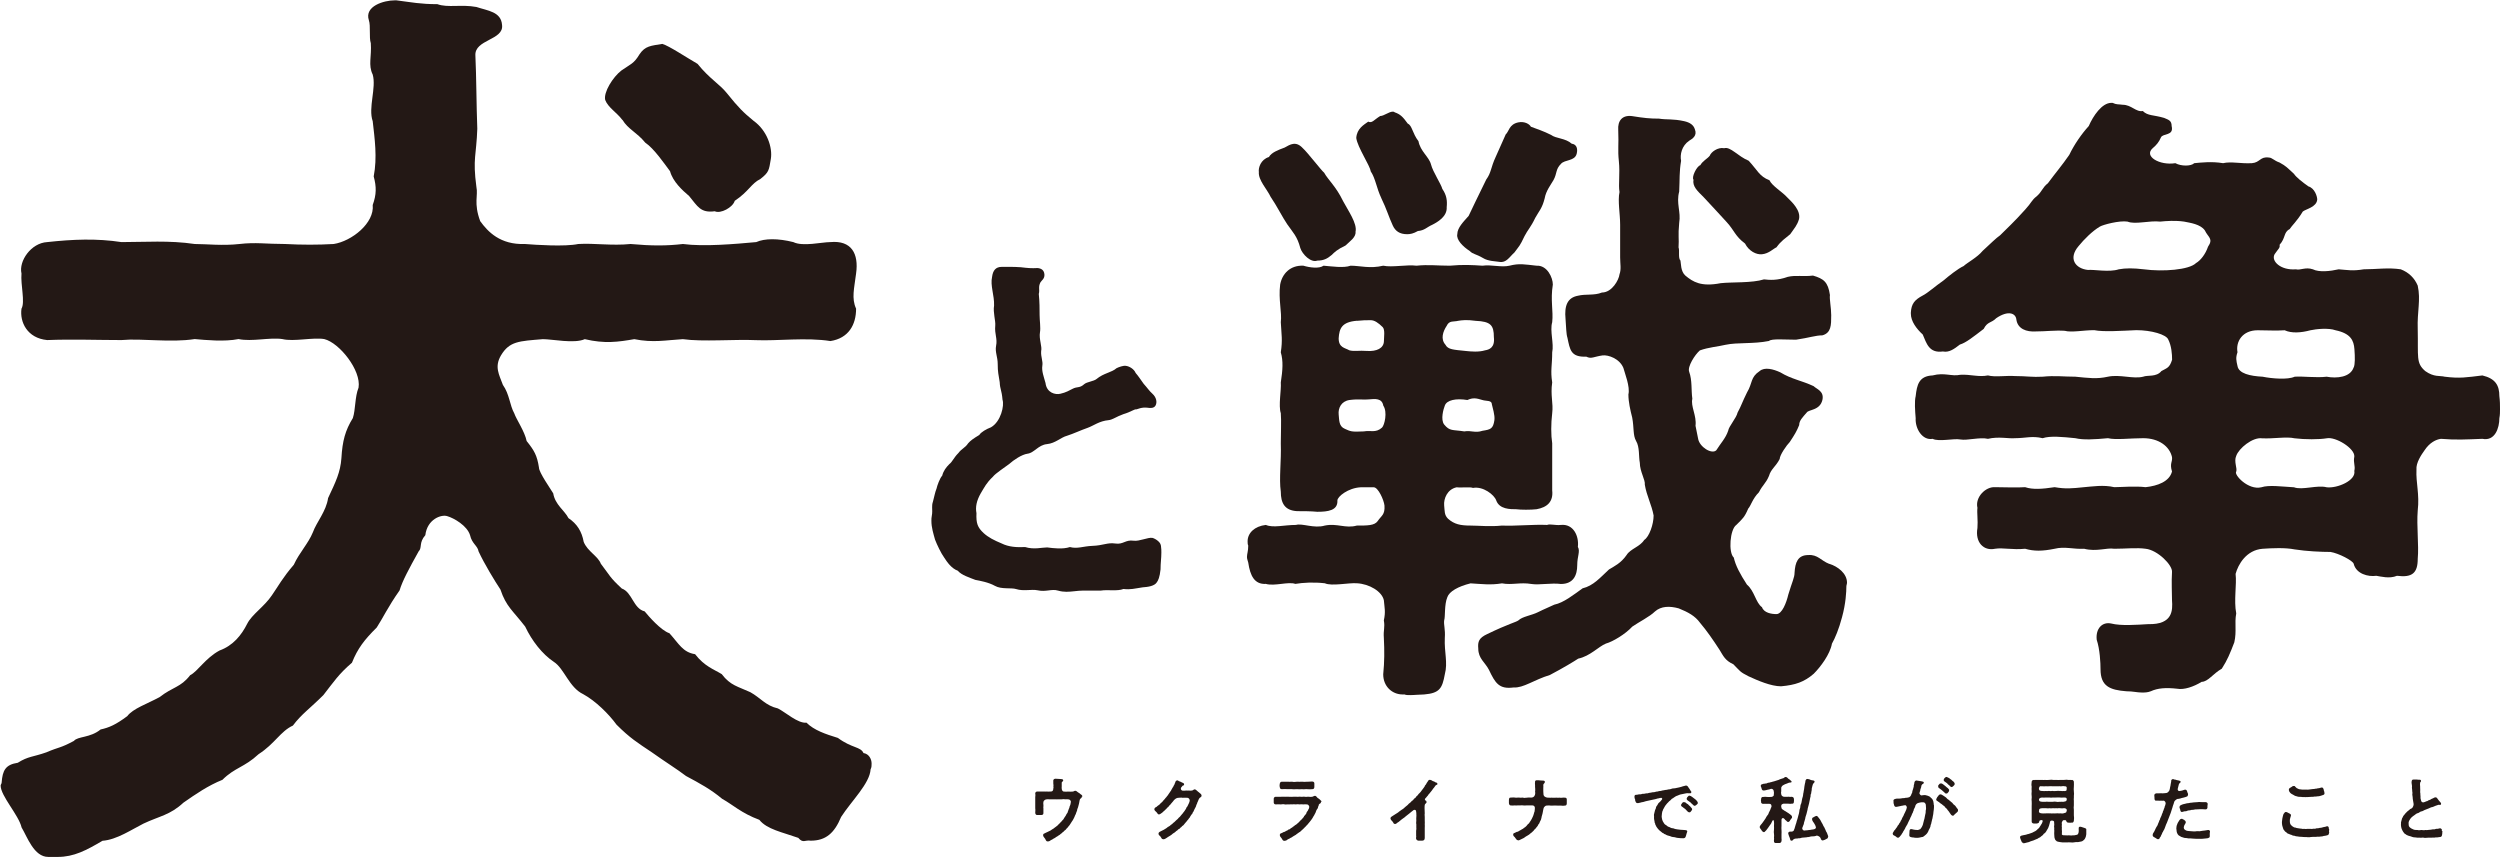 <?xml version="1.0" encoding="UTF-8"?><svg id="_レイヤー_2" xmlns="http://www.w3.org/2000/svg" viewBox="0 0 275.61 94.47"><defs><style>.cls-1{fill:#231815;}</style></defs><g id="text"><path class="cls-1" d="M95.2,83.03c-.31-.73-1.26-.52-2.83-1.68-1.36-.42-2.62-.84-3.46-1.68-.94.11-2.31-1.15-3.15-1.57-1.36-.31-1.89-1.15-3.04-1.79-1.36-.63-2.2-.73-3.15-1.99-.84-.52-1.89-.84-2.94-2.2-1.36-.21-1.78-1.15-2.83-2.31-.94-.31-2.31-1.89-2.73-2.41-1.26-.31-1.36-2.1-2.52-2.52-1.36-1.26-1.26-1.36-2.31-2.73-.31-.84-1.47-1.36-1.89-2.41-.21-1.15-.73-1.99-1.68-2.62-.42-.84-1.47-1.47-1.68-2.73-.31-.52-1.57-2.31-1.57-2.83-.21-1.36-.52-1.89-1.36-2.94-.21-1.05-1.15-2.41-1.36-3.04-.52-.94-.52-2.1-1.26-3.15-.42-1.15-.95-1.99-.21-3.25.94-1.57,1.99-1.57,4.62-1.79,1.05,0,3.46.52,4.62,0,2.2.52,3.67.31,5.46,0,2.1.42,3.46.11,5.35,0,2.2.31,5.67,0,8.08.11,2.31.1,5.56-.32,8.19.1,1.99-.31,2.83-1.78,2.83-3.57-.52-1.15-.21-2.2,0-3.88.31-2.2-.52-3.67-2.83-3.46-.95,0-3.04.52-4.09,0-1.68-.42-3.15-.42-4.09,0-2.31.21-5.77.52-8.08.21-1.79.21-3.46.21-5.77,0-2.1.21-3.99-.11-5.77,0-1.47.31-4.62.1-5.88,0-2.73.1-4.09-1.36-4.93-2.52-.74-1.99-.21-2.83-.42-3.78-.42-3.15,0-3.46.1-6.4-.1-2.62-.1-5.77-.21-8.08-.11-1.78,3.15-1.68,2.94-3.36-.1-1.47-1.57-1.57-2.83-1.99-1.68-.31-3.15.11-4.3-.31-1.89,0-2.83-.21-4.51-.42h-.21c-1.15,0-3.36.63-2.83,2.2.21.63,0,1.89.21,2.52.11,1.47-.31,2.41.21,3.46.42,1.47-.52,3.67,0,5.14.21,1.89.52,3.99.11,6.09.31,1.15.31,1.99-.11,3.15.21,1.99-2.31,3.99-4.3,4.3-1.78.1-3.46.1-5.35,0-2.1,0-3.25-.21-5.04,0-1.89.21-3.57,0-4.93,0-2.83-.42-5.46-.21-8.08-.21-2.73-.42-5.35-.31-8.19,0-1.78.1-3.15,2.1-2.83,3.46-.11,1.26.42,3.15,0,3.88-.21,1.47.63,3.25,2.83,3.46,2.73-.11,5.67,0,8.19,0,2.31-.21,5.35.31,8.08-.11,1.26.11,3.25.31,4.83,0,1.47.31,3.46-.21,4.83,0,1.26.31,3.36-.21,4.62,0,1.68.42,4.09,3.46,3.78,5.35-.42,1.05-.32,2.41-.63,3.36-.84,1.36-1.15,2.52-1.26,4.41-.11,1.57-.63,2.62-1.47,4.41-.21,1.47-1.26,2.62-1.68,3.78-.52,1.26-1.47,2.2-2.1,3.57-1.26,1.47-1.68,2.31-2.41,3.36-.84,1.26-2.2,2.1-2.73,3.15-.63,1.26-1.57,2.41-3.04,2.94-1.57.84-2.41,2.31-3.25,2.73-1.05,1.36-1.89,1.26-3.36,2.41-1.36.74-2.94,1.26-3.57,2.1-1.26.94-1.99,1.26-2.94,1.47-1.15.94-2.52.74-2.94,1.26-1.57.84-1.57.63-3.04,1.26-1.47.52-1.99.42-3.15,1.15-1.36.21-1.68.84-1.78,2.2,0,.1-.11.21-.11.31,0,1.15,1.99,3.25,2.31,4.62.63,1.05,1.36,3.25,2.94,3.25h1.05c1.78,0,3.15-.73,4.93-1.78,1.57-.11,3.25-1.26,4.51-1.89,1.78-.84,2.94-.94,4.41-2.31,1.36-.95,2.73-1.89,4.3-2.52,1.36-1.36,2.41-1.36,3.99-2.83,1.79-1.15,2.41-2.52,3.78-3.15.94-1.26,1.89-1.89,3.36-3.36,1.15-1.47,1.68-2.31,3.15-3.57.63-1.57,1.36-2.52,2.73-3.88.63-.95,1.26-2.31,2.52-4.09.31-1.05,1.05-2.41,2.1-4.3.42-.42,0-.95.74-1.79.21-1.78,1.78-2.31,2.41-2.1.74.21,2.2,1.05,2.52,2.1.21.95.84,1.16.94,1.79.63,1.36,1.78,3.25,2.41,4.2.63,1.89,1.36,2.31,2.73,4.09.74,1.57,1.89,3.04,3.15,3.88,1.16.74,1.68,2.83,3.25,3.57,1.36.74,2.83,2.2,3.67,3.36,1.47,1.47,2.31,1.99,3.88,3.04,1.47,1.05,2.83,1.89,3.78,2.62,1.57.84,2.73,1.47,3.99,2.52,1.15.63,2.1,1.57,4.09,2.31.84,1.05,2.52,1.36,4.3,1.99.52.63.74.21,1.36.31,1.68,0,2.62-.84,3.36-2.62,1.15-1.78,3.15-3.67,3.25-5.25.11-.21.11-.42.11-.63,0-.52-.31-1.05-.84-1.15Z"/><path class="cls-1" d="M68.62,13.21c.63,1.05,1.57,1.36,2.52,2.52.95.63,2.1,2.31,2.73,3.15.31,1.15,1.36,2.1,2.1,2.73.95,1.15,1.26,1.89,2.83,1.68.63.31,1.99-.42,2.2-1.15,1.57-1.05,1.79-1.89,2.83-2.41.94-.74.94-.94,1.15-2.2.21-1.26-.42-3.15-1.89-4.2-1.15-.94-1.68-1.47-2.94-3.04-.84-1.05-1.89-1.57-3.25-3.25-1.26-.73-3.15-1.99-3.88-2.2-1.26.21-1.89.21-2.52,1.15-.63,1.05-.95,1.05-1.99,1.78-.95.73-1.99,2.41-1.79,3.25.32.84,1.26,1.36,1.89,2.2Z"/><path class="cls-1" d="M127.97,60.14c0-.35-.57-.75-.92-.84-.48-.09-1.45.4-2.07.31-.92-.13-1.14.44-2.02.31-.88-.13-1.32.22-2.55.26-1.01.04-1.63.35-2.46.13-.79.26-1.8.13-2.51.04-.57,0-1.45.26-2.42-.04-.92.04-1.8,0-2.6-.4-.84-.35-1.45-.66-1.98-1.14-.66-.62-.84-1.06-.79-2.2-.13-.66,0-1.36.48-2.2.4-.66.62-1.14,1.32-1.8.31-.4,1.28-1.01,1.8-1.41.48-.44,1.41-1.06,2.02-1.14.75-.09,1.19-.97,2.16-1.06.92-.09,1.54-.75,2.2-.92.7-.22,1.54-.62,2.29-.88.62-.22,1.28-.75,2.29-.84.44-.04.88-.4,1.63-.66.88-.26,1.19-.57,1.45-.53.18-.04.57-.26,1.23-.18.26.04.7.09.88-.26.18-.35.09-.88-.35-1.28-.35-.31-.57-.66-.97-1.1-.35-.48-.57-.84-.88-1.19-.18-.44-.7-.75-1.1-.79-.26-.04-.75.13-1.01.26-.53.48-1.41.53-2.2,1.19-.31.26-1.06.31-1.36.57-.53.48-.75.22-1.32.53-.26.13-.7.4-1.32.53-.53.13-1.5-.09-1.63-1.19-.18-.66-.44-1.32-.35-1.89.09-.53-.18-.97-.13-1.63.13-.48-.26-1.32-.13-2.07.09-.48-.04-1.32-.04-1.89,0-.62,0-1.5-.09-2.33.13-.48-.09-.75.18-1.28.13-.22.48-.4.44-.88-.04-.48-.35-.66-.75-.7-.7.04-1.1,0-1.85-.09-.48-.04-.88-.04-1.32-.04h-.79c-.66,0-.97.4-1.06,1.1-.22.97.26,2.02.22,3.17-.13.75.18,1.67.13,2.2-.09.97.26,1.41.09,2.24-.13.66.18,1.23.18,1.98,0,.92.09,1.19.22,2.02.04.84.22.84.31,1.94.22.62-.18,2.42-1.28,3.04-.48.18-1.1.53-1.28.84-.66.4-.97.62-1.23.92-.35.53-.66.53-1.1,1.1-.48.48-.66.97-.97,1.19-.35.35-.66.75-.79,1.28-.26.26-.57,1.14-.62,1.41-.18.44-.22.79-.4,1.45-.09.26-.09.44-.09.62,0,.31.04.57-.04.97-.04.18-.04.35-.04.53,0,.75.22,1.41.4,2.07.22.57.66,1.5,1.01,1.98.31.48.79,1.19,1.5,1.45.4.48,1.28.75,1.94,1.01.48.09,1.45.26,2.16.66.7.4,1.8.18,2.33.35.79.26,1.72,0,2.33.13.97.22,1.58-.18,2.29.04.31.09.62.13.92.13.62,0,1.23-.13,1.8-.13h1.98c.79-.13,1.85.09,2.51-.18.79.09,1.19-.04,2.11-.18.57-.04,1.32-.13,1.58-.57.13-.18.31-.53.4-1.41,0-.75.09-1.19.09-1.85,0-.22,0-.44-.04-.7v-.09Z"/><path class="cls-1" d="M162.05,27.69c.35.35.62.28,1.45.76.55.35,1.38.35,1.8.42.76.14,1.11-.55,1.66-1.04.55-.76.55-.62,1.11-1.8.35-.69.69-.97,1.18-2.01.42-.76.76-1.04,1.04-2.15.14-.83.69-1.52.97-2.01.42-.76.21-1.18.83-1.8.42-.48,1.52-.28,1.73-1.11.14-.55,0-1.04-.55-1.11-.69-.62-1.73-.55-2.28-.97-.83-.42-1.66-.69-2.22-.9-.14-.28-.69-.62-1.38-.48-1.04.21-1.04,1.04-1.39,1.32l-1.11,2.49c-.55,1.18-.48,1.73-1.04,2.49l-1.18,2.42-.76,1.59c-.55.62-1.25,1.31-1.25,2.01-.14.62.62,1.38,1.38,1.87Z"/><path class="cls-1" d="M201.65,62.16c-.9-.35-1.25-1.04-2.29-.97-1.18,0-1.45.83-1.52,1.94,0,.55-.28,1.04-.69,2.42-.21.9-.69,2.15-1.31,2.15-.55,0-1.38-.14-1.59-.76-.69-.48-.83-1.8-1.66-2.49-.76-1.18-1.25-2.08-1.45-2.98-.62-.55-.42-3.12.28-3.6.69-.69.9-.83,1.31-1.8.28-.28.48-1.11,1.18-1.8.42-.83.76-.97,1.11-1.8.21-.76.76-1.04,1.18-1.87,0-.42.76-1.52,1.11-1.87.55-.83.76-1.18,1.04-1.87,0-.48.35-.83.83-1.38.21-.35,1.45-.21,1.73-1.39.21-.97-.62-1.18-.97-1.52-1.32-.62-2.42-.76-3.67-1.52-.76-.35-1.73-.62-2.28-.14-1.04.69-.76,1.31-1.39,2.35-.55,1.11-.62,1.45-1.04,2.22-.14.62-.97,1.52-1.04,2.01-.28.83-.83,1.38-1.31,2.15-.48.48-1.87-.35-2.01-1.31l-.28-1.39c.14-1.11-.55-2.15-.35-2.98-.14-.97,0-2.01-.35-2.98-.21-.55.62-1.87,1.18-2.35.97-.35,2.01-.42,2.84-.62,1.32-.28,3.05-.07,4.78-.42.28-.28,1.8-.14,2.98-.14,1.45-.21,2.15-.48,2.91-.48.97-.28.97-1.11.97-2.22,0-.83-.21-1.8-.14-2.22-.21-1.45-.69-1.8-1.87-2.15-1.11.14-1.87-.07-2.77.14-1.18.42-2.01.35-2.63.28-1.32.42-3.53.28-4.78.42-2.15.42-3.05-.14-3.88-.83-.55-.48-.48-1.38-.55-1.66-.28-.28-.07-1.11-.21-1.45.07-.97-.07-1.25.07-2.7.21-1.25-.35-2.15,0-3.46.07-1.39,0-2.15.21-3.39-.14-.69.07-1.66.9-2.22.35-.21.9-.55.62-1.25-.14-.48-.55-.76-1.18-.9-1.25-.28-1.94-.14-2.77-.28-1.04,0-1.66-.07-2.98-.28-1.11-.14-1.59.55-1.52,1.52.07,1.66-.07,2.15.07,3.46.14,1.38-.07,2.56.07,3.39-.21.97.07,2.42.07,3.6v3.6c0,.69.14,1.31-.07,1.87-.07.62-.83,2.01-1.94,2.01-.83.35-1.8.14-2.63.35-1.18.21-1.52,1.11-1.38,2.56.07.9.07,1.66.21,2.08.28,1.31.35,2.15,2.08,2.08.55.28.83,0,1.8-.14.62-.07,1.87.35,2.29,1.39.14.55.76,2.08.55,2.91,0,.83.21,1.73.42,2.56.21,1.11.07,1.94.42,2.56.42.69.28,1.73.42,2.42,0,.97.62,1.87.55,2.42.21,1.25.76,2.22.97,3.39,0,.97-.48,2.35-1.04,2.7-.48.76-1.52.97-1.94,1.66-.62.9-1.38,1.25-1.94,1.59-.97.9-1.73,1.8-2.91,2.08-.97.69-2.08,1.59-3.12,1.8-.42.21-1.11.48-1.8.83-.69.35-1.73.48-2.15.9-.28.21-1.04.35-3.46,1.52-.9.42-1.04.83-.97,1.59,0,1.11.76,1.52,1.18,2.35.69,1.45,1.11,2.15,2.7,1.94,1.11.07,2.22-.83,4.02-1.38,1.45-.76,2.7-1.52,3.12-1.8,1.32-.28,2.22-1.32,3.05-1.66.76-.21,2.15-1.04,2.91-1.87.69-.48,1.94-1.11,2.49-1.66.69-.62,1.66-.62,2.63-.35,1.04.42,1.8.83,2.35,1.59.76.9,1.38,1.8,2.15,2.98.42.69.62,1.18,1.52,1.59.76.76.69.83,1.66,1.32,1.04.48,2.49,1.11,3.6,1.11,1.59-.14,2.56-.48,3.6-1.38.76-.76,1.8-2.15,2.01-3.32.35-.62.76-1.59,1.11-2.91.42-1.52.48-2.84.48-3.39,0-.14.07-.28.07-.42,0-1.04-1.04-1.8-1.94-2.08Z"/><path class="cls-1" d="M152.29,21.87c.55,1.11.83,2.08,1.25,2.98.28.62.76.97,1.59.97.35,0,.69-.07,1.18-.35.76-.07.97-.42,1.59-.69.55-.28,1.66-.9,1.59-1.94.07-.69,0-1.32-.48-2.01-.14-.55-1.04-1.87-1.25-2.7-.21-.83-1.18-1.45-1.38-2.56-.69-.9-.69-1.73-1.18-1.94-.55-.76-.83-1.04-1.45-1.25-.07-.07-.14-.07-.21-.07-.42,0-.97.48-1.38.48-.69.42-.9.83-1.32.62-.48.35-1.25.76-1.32,1.8.14,1.04,1.52,3.05,1.59,3.67.55.83.62,1.8,1.18,2.98Z"/><path class="cls-1" d="M186.7,19.79c-.14.76.42,1.25,1.11,1.94,1.18,1.25,1.66,1.8,2.56,2.77.83.9.9,1.52,2.01,2.35.42.83,1.25,1.25,1.87,1.18.76-.07,1.25-.62,1.59-.76.55-.76.97-.97,1.52-1.45.48-.69.76-.97.97-1.66.21-.97-.76-1.87-1.32-2.42-.48-.55-1.66-1.25-1.94-1.87-1.11-.42-1.32-1.11-2.29-2.15-1.18-.48-2.01-1.59-2.7-1.38-.69-.14-1.45.42-1.59.83-.28.35-.76.55-1.04,1.04-.42.14-.97,1.32-.76,1.59Z"/><path class="cls-1" d="M165.58,64.31c1.11.21,2.01-.14,3.25.07.83.14,2.22-.14,3.25,0,1.38,0,1.8-.97,1.8-2.08,0-.97.35-1.52.07-2.01.14-1.18-.48-2.56-1.87-2.42-.62.07-1.18-.14-1.52,0-1.52-.07-3.53.14-4.98.07-1.25.14-2.63,0-3.46,0-1.11,0-1.8-.14-2.49-.76-.42-.42-.35-.83-.42-1.45-.07-.76.35-1.8,1.38-2.01.55.07,1.45-.07,1.8.07,1.11-.21,2.35.76,2.56,1.38.35.97,1.52.97,2.22.97.42.07,1.66.07,2.22,0,1.18-.21,1.87-.83,1.73-2.08v-5.19c-.14-.9-.14-2.15,0-3.32.14-1.11-.21-1.94,0-3.39-.21-1.32,0-1.87,0-3.32.21-.97-.28-2.35,0-3.32.14-1.25-.21-2.42.07-4.15,0-.76-.62-2.15-1.8-2.08-1.32-.14-1.87-.28-2.98,0-.9.21-2.01-.14-2.98,0-1.04-.07-2.15-.14-3.6,0-1.38,0-2.35-.14-3.67,0-1.04-.14-2.7.21-3.67,0-1.45.35-2.56,0-3.6,0-.76.28-2.08.07-2.98,0-.48.35-1.52.21-2.22,0-1.45-.07-2.35.9-2.56,2.08-.21,1.66.21,3.05.07,4.15.07,1.38.21,1.94,0,3.32.28.97.21,1.94,0,3.32.07.83-.28,2.56,0,3.39.07.83,0,2.15,0,3.32.07,1.94-.21,3.88,0,5.33,0,1.25.42,2.08,1.8,2.15.62,0,1.52,0,2.22.07,1.18,0,2.28-.14,2.22-1.25,0-.42,1.18-1.38,2.56-1.45h1.45c.48,0,1.11,1.38,1.18,2.01.07,1.04-.35,1.11-.76,1.73-.35.48-1.11.48-2.29.48-1.25.35-2.15-.28-3.53,0-1.18.35-2.49-.28-3.18-.07-1.31,0-2.49.35-3.32,0-1.25.14-2.01.9-2.01,1.8,0,.14,0,.35.07.48,0,.62-.14.9-.14,1.25,0,.21.07.35.14.62.21,1.45.69,2.42,1.94,2.35.97.28,2.49-.28,3.25,0,.83-.14,2.01-.21,3.25-.07.76.35,2.63-.07,3.53,0,1.38.07,2.77.9,2.98,1.87.07.83.21,1.25,0,2.22.14.83-.07,1.04,0,1.94.07,1.38.07,2.63-.07,4.01,0,1.32.97,2.22,2.15,2.22h.21c.14.07.35.07.62.07.48,0,1.04-.07,1.52-.07,1.73-.14,2.01-.69,2.29-2.22.35-1.31-.07-2.42,0-4.01.07-.97-.14-1.45-.07-1.94.14-.42,0-1.73.35-2.56.21-.62,1.18-1.18,2.56-1.52,1.18.07,2.22.21,3.46,0ZM149.59,35.37c.76-.07.9-.07,1.52-.07.42,0,.83.28,1.32.76.28.28.14,1.11.14,1.52,0,.83-.83,1.18-1.87,1.11-.83-.07-1.45.07-1.94-.07-.48-.28-1.18-.28-1.18-1.32.07-1.11.35-1.8,2.01-1.94ZM152.36,47.14c-.69.62-1.25.28-2.01.42-1.38.07-1.45,0-2.08-.28-.69-.28-.62-.97-.69-1.59-.07-.69.28-1.45,1.18-1.59,1.04-.14,1.59,0,2.15-.07.69-.07,1.45-.14,1.59.69.48.69.14,2.15-.14,2.42ZM159.49,35.92c.28-.62.76-.42,1.25-.55.42-.07.97-.14,1.94,0,1.66.07,2.01.48,2.01,1.8.14,1.18-.55,1.38-.97,1.45-.69.21-1.52.14-2.15.07-1.31-.14-1.94-.14-2.22-.69-.55-.62-.28-1.45.14-2.08ZM159.28,44.72c.21-.62,1.25-.83,2.49-.62.62-.28.97-.21,1.66,0,.42.14,1.04,0,1.04.48.07.35.35,1.18.28,1.73-.14.97-.42,1.04-1.31,1.18-.83.28-1.25-.07-2.01.07-1.32-.21-1.59,0-2.22-.76-.42-.55-.07-1.73.07-2.08Z"/><path class="cls-1" d="M140.1,21.73c.62.9,1.32,2.28,1.8,2.98.62.9,1.11,1.32,1.45,2.63.21.69,1.18,1.66,1.87,1.39.69,0,1.11-.21,1.59-.62.28-.28.62-.62,1.52-1.04.42-.42,1.18-.9,1.11-1.52.21-.9-.83-2.35-1.38-3.39-.76-1.59-1.66-2.35-2.08-3.12-.28-.21-1.87-2.28-2.35-2.7-.76-.83-1.39-.42-2.01-.07-.76.28-1.45.55-1.73,1.04-.9.28-1.18,1.18-1.11,1.66-.07.9.9,1.87,1.32,2.77Z"/><path class="cls-1" d="M275.54,43.68c0-1.18-.42-1.94-1.87-2.29-1.73.21-2.49.35-4.15.14-.55-.14-1.18.07-2.15-.62-1.04-.9-.76-1.52-.83-4.64-.07-1.94.35-3.18,0-4.78-.35-.83-.97-1.45-1.87-1.8-1.38-.21-2.7,0-4.08,0-1.25.21-1.8.07-2.77,0-.9.21-2.15.35-2.84,0-.83-.28-1.39.14-1.87,0-1.66.14-2.77-.9-2.35-1.66.42-.62.62-.69.55-1.04.69-.76.42-1.38,1.11-1.73.21-.35.83-.9,1.45-1.94.35-.28,1.52-.48,1.59-1.32,0-.35-.28-1.25-.97-1.45-.69-.48-1.38-1.04-1.59-1.38-.76-.69-.83-.83-1.59-1.25-.62-.21-.83-.55-1.18-.55-.97-.14-.97.55-1.87.62-1.25.07-2.28-.21-3.18,0-1.25-.21-2.42-.07-3.18,0-.35.35-1.45.35-2.08,0-1.73.28-3.53-.76-2.49-1.66.42-.35.69-.69.9-1.18.21-.48,1.45-.14,1.18-1.25,0-.62-.35-.69-.83-.9-1.18-.35-1.8-.21-2.35-.76-.76.14-1.25-.69-2.22-.69-.48-.07-.69,0-1.11-.21h-.14c-1.04,0-2.01,1.45-2.49,2.56-.76.83-1.59,2.01-2.15,3.18-.76,1.11-1.59,2.08-2.35,3.12-.62.48-.62.9-1.25,1.45-.55.42-.55.69-1.25,1.45-1.18,1.32-2.08,2.15-2.77,2.84-.42.28-1.11.97-1.94,1.73-.55.69-1.73,1.32-2.08,1.66-.62.28-1.66,1.11-2.22,1.59-.9.62-1.73,1.38-2.29,1.66-.9.48-1.25.9-1.31,1.87v.14c0,.83.62,1.66,1.31,2.29.42.97.69,2.08,2.22,1.87.69.14,1.25-.28,1.87-.76.69-.21,1.45-.83,2.63-1.73.42-.83.83-.62,1.38-1.18,1.32-.9,2.15-.55,2.22.14.14,1.04,1.11,1.39,2.15,1.32,1.11,0,2.08-.14,3.18-.07.76.21,2.08-.07,3.25-.07,1.04.21,3.05.07,4.64,0,1.66,0,3.32.48,3.53,1.04.35.69.42,1.59.42,2.22-.28.9-.55.9-1.18,1.25-.55.69-1.52.42-2.01.62-1.11.28-2.56-.28-3.88,0-1.25.28-2.15.14-3.6,0-1.32,0-2.22-.14-3.6,0-1.11.07-1.8-.07-3.05-.07-.97-.07-2.22.14-2.98-.07-1.04.21-1.94-.14-3.05-.07-.97.21-1.73-.28-3.05.07-1.52.07-1.73,1.04-1.87,2.29-.14.55-.07,1.59,0,2.42-.07,1.18.76,2.49,1.87,2.28.69.35,2.35-.07,3.05.07.76.14,2.15-.28,3.05-.07,1.18-.28,2.29,0,2.98-.07,1.18,0,1.87-.28,3.05,0,.83-.28,2.22-.14,3.6,0,.9.21,2.08.14,3.6,0,.83.21,2.49,0,3.88,0,1.73,0,2.91.9,3.18,2.08.07.55-.28.69,0,1.59-.28,1.11-1.59,1.59-2.91,1.73-1.11-.14-2.77,0-3.46,0-1.18-.28-2.42-.07-3.32,0-1.38.14-2.01.21-3.25,0-1.39.21-2.42.28-3.25,0-.9.07-2.35,0-3.32,0-1.04-.07-2.22,1.11-1.94,2.28-.07.55.07,1.38,0,2.22-.28,1.59.69,2.56,1.94,2.29.9-.14,1.87.14,3.32,0,.97.28,1.87.28,3.25,0,1.11-.28,2.08.07,3.25,0,1.38.35,2.49-.14,3.32,0,1.25,0,2.49-.14,3.46,0,1.32.14,2.98,1.8,2.91,2.56-.07,1.04,0,2.42,0,3.12.07,1.04.14,2.7-2.63,2.63-1.25.07-2.98.21-4.08-.07-.97-.21-1.73.55-1.59,1.8.35,1.04.42,2.56.42,3.25,0,1.87,1.04,2.28,2.84,2.42.76,0,1.18.14,1.73.14.28,0,.62,0,.97-.14.76-.35,1.66-.42,2.91-.28.76.14,1.8-.21,2.7-.76.69,0,1.25-.9,2.22-1.45.62-.97.9-1.66,1.38-2.91.28-1.25,0-2.08.21-3.18-.28-1.45.07-3.18-.07-4.36.28-1.04,1.18-2.63,2.98-2.77,1.04-.07,2.49-.14,3.53.07,1.32.21,2.98.28,3.95.28.9.14,2.49.97,2.56,1.31.28,1.11,1.59,1.45,2.49,1.32.48.07,1.45.35,2.28,0,1.66.21,2.29-.28,2.29-1.87.14-1.52-.14-3.6,0-5.33.21-1.8-.21-3.05-.14-4.5-.07-.76.55-1.66.9-2.15.55-.83,1.25-1.18,1.8-1.25,1.66.14,2.77.07,4.57,0,1.38.28,1.87-1.18,1.87-2.28.07-.35.07-.69.07-.97,0-.48,0-.9-.07-1.45ZM243.42,27.2c-.28.83-.83,1.52-1.32,1.8-.76.76-3.67.97-5.75.69-1.18-.14-2.01-.14-2.77,0-1.04.35-2.77,0-3.39.07-1.38-.14-2.22-1.25-1.04-2.63.62-.76,1.52-1.66,2.35-2.15.35-.21,2.15-.69,3.05-.55.83.35,2.42-.14,3.6,0,.69-.07,1.66-.14,2.63,0,.69.14,1.8.28,2.29.97.35.76.97.9.35,1.8ZM256.5,53.72c-1.04-.28-2.7.35-3.6,0-1.32-.07-2.77-.28-3.6,0-1.45.35-3.05-1.39-2.77-1.73.14-.35-.28-1.11,0-1.73.28-.83,1.8-2.08,2.84-1.94,1.25.07,2.7-.21,3.6,0,1.11.14,2.7.14,3.53,0,.97-.21,3.12,1.11,3.05,2.01-.14.76.14.97,0,1.59.21,1.04-1.87,1.94-3.05,1.8ZM259.48,40.49c-.35,1.11-1.87,1.25-2.98,1.04-1.18.14-2.63-.07-3.53,0-.76.35-2.49.21-3.53,0-1.38-.07-2.63-.35-2.77-1.18-.14-.62-.21-.9,0-1.52-.21-1.18.55-2.42,2.22-2.42,1.11,0,2.01.07,2.98,0,.76.35,1.8.28,2.84,0,.62-.14,2.01-.28,2.77,0,1.66.35,2.01,1.11,2.08,2.08.07.9.07,1.66-.07,2.01Z"/><path class="cls-1" d="M119.27,87.81v.02c-.02.17-.13.17-.19.25-.06.09-.03.13-.07.21,0,.13-.05.19-.06.32l-.1.38c-.04.13-.1.21-.11.37-.03.12-.12.25-.13.36-.07.14-.12.22-.16.35-.04.13-.12.21-.18.35-.06.1-.16.22-.21.32-.1.13-.13.24-.23.32-.07.12-.18.23-.25.29-.08.1-.11.16-.18.19-.09.04-.12.15-.2.18-.1.04-.11.15-.21.17-.05.02-.13.14-.21.17-.1.05-.18.12-.22.15-.11.05-.16.08-.22.14-.07.03-.13.09-.24.13-.05.05-.13.1-.23.13-.07.07-.21.15-.32.15-.02,0-.03,0-.05,0-.02,0-.02,0-.04,0-.12,0-.18-.18-.24-.29-.05-.1-.21-.22-.22-.36-.02-.13.06-.21.13-.22.07-.02.14-.09.24-.12.12-.04.15-.08.21-.1.09-.03.13-.07.23-.11.09-.05.13-.1.19-.13.1-.05.16-.09.25-.17.08-.04.13-.11.24-.18.07-.06.17-.12.22-.21.07-.05.16-.15.21-.21.05-.03.13-.13.21-.23.09-.06.13-.14.18-.24.08-.1.11-.19.17-.25.07-.09.07-.18.14-.25.1-.08.09-.23.13-.3.07-.1.04-.17.11-.27.05-.06.02-.16.09-.28.06-.1.08-.28.1-.4.04-.18-.13-.33-.31-.32-.1-.02-.23,0-.33,0-.16-.04-.23,0-.36,0-.14,0-.23,0-.36,0-.12,0-.22.02-.36,0-.14-.02-.24.02-.36,0-.14-.02-.21.02-.31,0-.11-.02-.17,0-.26,0-.17,0-.35.15-.37.28-.02.11-.02.24,0,.34.02.17-.03.25,0,.38,0,.16,0,.36,0,.54,0,.13-.11.2-.25.19-.14,0-.28,0-.39,0-.16.03-.26-.09-.26-.25s.03-.32,0-.48c0-.05,0-.1,0-.13,0-.13,0-.25,0-.39v-.1s0-.08,0-.12c0-.13,0-.25,0-.39v-.11c.02-.17.03-.28,0-.42,0,0,0-.02,0-.02,0-.09.14-.19.21-.18.08-.02.24.02.36,0,.14-.02.21.02.36,0,.09,0,.25.02.35,0,.09,0,.2.03.31,0,.04,0,.09,0,.17,0,.19-.02.23-.17.23-.33.06-.13-.02-.2.02-.29.02-.06-.02-.13-.02-.26.02-.11-.02-.24,0-.36.02-.11.14-.17.24-.17.09,0,.2.02.34.02.15.02.2,0,.32.02.1.02.18.02.19.13s-.05.11-.08.14c-.07.06-.1.13-.08.2-.02.13.02.21,0,.32,0,.16-.02.17,0,.26,0,.15.09.32.23.33.14.02.32,0,.53,0,.13.02.29,0,.44,0,.18-.02.18-.1.32-.09.13.02.21.15.35.22.13.06.19.17.29.21.04.03.12.1.12.21Z"/><path class="cls-1" d="M132.47,87.69v.04c-.02.16-.17.17-.23.25-.08.1-.13.23-.17.35-.06.09-.08.18-.1.25-.02.07-.1.17-.1.25,0,.06-.08.18-.11.24-.04.1-.1.17-.12.24-.05.09-.06.19-.13.23-.04.1-.06.2-.13.23-.06.07-.11.17-.15.22-.02.09-.09.17-.15.22-.03.05-.08.15-.16.21-.06.1-.13.16-.17.21-.08.11-.1.12-.17.2-.06.06-.1.16-.18.19-.11.05-.14.17-.21.19-.09.04-.1.14-.19.17-.12.04-.17.13-.2.16-.11.06-.15.09-.21.16-.08.06-.19.16-.28.19-.06.07-.2.17-.28.22-.08.04-.21.12-.28.17-.1.08-.2.13-.28.18-.06.04-.12.06-.19.06-.02,0-.04,0-.06,0-.16-.02-.17-.13-.27-.28-.1-.13-.24-.18-.23-.33,0-.19.19-.23.29-.29.11-.06.17-.09.3-.15.09-.05.15-.09.29-.18.09-.08.19-.16.29-.2.13-.06.17-.17.28-.21.09-.05.15-.17.27-.23.09-.09.17-.17.26-.25.09-.05.16-.14.25-.25.09-.05.18-.17.24-.25.07-.05.11-.16.17-.19.05-.07.08-.13.15-.2.02-.06.11-.11.14-.21.06-.05.08-.11.13-.21,0-.09.09-.11.13-.21.06-.09.07-.17.11-.23.06-.08.07-.15.13-.33.05-.14-.06-.36-.25-.37-.21-.02-.36,0-.52,0-.2-.04-.3,0-.44,0-.17,0-.3.07-.36.12-.12.08-.18.17-.27.29-.06.09-.14.14-.25.29-.03.09-.17.14-.21.24-.05.11-.19.13-.24.25-.07.08-.2.17-.25.24-.1.09-.17.13-.22.2-.16.1-.24.19-.34.2-.17.03-.19-.13-.29-.23-.06-.08-.25-.19-.25-.32,0-.13.1-.22.17-.24.09-.02.14-.13.27-.2.12-.07.17-.13.26-.24.1-.1.19-.13.25-.25.04-.06.17-.16.23-.25.07-.13.12-.11.17-.21.04-.08.14-.14.17-.22.08-.1.13-.19.23-.34.02-.06.1-.09.12-.2.02-.04.1-.13.12-.21.06-.09.12-.17.13-.21,0-.06.08-.11.1-.19.02-.09.07-.17.1-.25.02-.07.03-.14.14-.17.02,0,.06-.02.08-.02.04,0,.09.02.13.06.04.05.15.05.21.09.11.05.16.09.27.13.09.03.13.09.13.17,0,.09-.05.11-.13.13-.08.02-.06.07-.1.1-.1.08-.08.1-.11.15-.07.13.04.3.19.31.13,0,.25,0,.4-.02.08.02.25,0,.32,0,.1.04.15,0,.3,0,.15-.02.17-.13.3-.13.13,0,.24.17.36.25l.22.18c.06.05.17.11.17.26Z"/><path class="cls-1" d="M145.63,88.38s0,.03,0,.05c-.02.16-.11.13-.18.21-.1.06-.05.16-.09.21-.09.11-.02.19-.13.32-.09.09-.16.29-.2.42-.11.16-.11.26-.23.41-.05.13-.15.25-.25.4-.07.12-.23.27-.29.36-.06.08-.08.11-.15.18-.08.06-.13.13-.16.17-.05.05-.14.11-.17.17-.04.04-.13.13-.17.16-.06.08-.14.11-.18.16-.07.06-.1.13-.18.14-.1.06-.22.17-.32.23-.1.11-.25.14-.33.21-.15.08-.2.16-.34.2-.1.09-.24.11-.34.19-.08.09-.22.13-.33.13-.17,0-.22-.15-.31-.3-.05-.08-.18-.16-.19-.34,0-.17.13-.2.22-.22.12-.05.18-.12.28-.13.09,0,.15-.11.26-.13.13-.02.13-.13.25-.14.12,0,.17-.13.25-.16.14-.04.15-.13.25-.17.07-.02.13-.13.23-.17.13-.06.15-.13.23-.18.07-.04.13-.12.21-.2.06-.06.09-.12.17-.17.02-.05.13-.09.16-.18.06-.04.09-.09.15-.18,0-.09.1-.1.14-.2.05-.04.12-.1.13-.2.02-.08.06-.13.12-.21.06-.06.06-.09.09-.17.06-.1.09-.12.09-.21.07-.11-.05-.36-.25-.36-.1-.02-.26,0-.39,0-.17-.03-.31,0-.41,0-.12-.02-.28-.03-.42,0-.15-.02-.28-.02-.41,0-.12-.03-.26.02-.41,0-.15-.02-.27.04-.4,0-.16-.05-.32,0-.41,0-.17-.02-.43,0-.59,0-.15,0-.21-.12-.21-.22v-.36s0-.02,0-.04c0-.1.08-.23.22-.22.23,0,.43,0,.59,0,.11,0,.29-.02.44,0,.15-.02.31,0,.44,0,.17,0,.3.02.43,0,.15-.02.29,0,.44,0,.14.02.26-.03.44,0,.16.03.26-.04.44,0,.17.04.29-.03.44,0,.16.02.22.02.35,0,.12,0,.2-.13.36-.1.12.02.19.23.33.28.13.07.21.19.29.25.02.03.07.05.07.12ZM141.08,86.76c-.02-.09-.02-.21,0-.32.02-.11.06-.26.22-.26h.08c.14,0,.27,0,.42,0h.1c.15.02.4,0,.55,0,.17.04.35.03.55,0,.15.02.33,0,.55,0,.21.02.35.02.55,0h.11c.13,0,.25-.02.37-.02.04,0,.08,0,.11,0,.12,0,.24.1.21.26,0,.14,0,.21,0,.32,0,.16-.06.26-.22.26-.17.02-.41.02-.59,0-.17-.02-.35.04-.55,0-.23.02-.36.02-.55,0-.17,0-.38.03-.55,0h-.55c-.17-.03-.36,0-.59,0-.18,0-.19-.13-.22-.26Z"/><path class="cls-1" d="M158.48,86.42c0,.05-.03.08-.11.11-.12.04-.1.08-.17.15-.05.06-.07.09-.12.17-.12.11-.14.21-.25.33-.13.13-.18.25-.25.31-.12.09-.13.2-.2.25-.09.07-.09.13-.15.18-.12.12-.15.15-.15.21,0,.04.05.13.11.14.04,0,.08.07.08.17,0,.12-.18.15-.2.3-.02.09-.02.27-.02.39.02.23,0,.38.02.54-.03.12,0,.25,0,.4,0,.12,0,.3,0,.4,0,.15.02.31,0,.4.02.13,0,.23,0,.4,0,.22,0,.4,0,.58,0,.2,0,.34,0,.52,0,.2-.09.3-.28.31-.09,0-.2,0-.29,0-.06,0-.1,0-.13,0-.11-.03-.21-.06-.25-.21-.04-.1.04-.23,0-.34v-.44c-.02-.1.05-.3.02-.43,0-.09,0-.22,0-.4-.04-.11,0-.29,0-.4,0-.16-.02-.3,0-.37.03-.14,0-.2,0-.36.02-.12-.02-.13-.02-.26.02-.15-.14-.25-.29-.16-.08.05-.12.12-.24.19-.1.1-.21.16-.28.23-.1.09-.2.16-.32.25-.12.11-.19.17-.32.25-.12.09-.21.15-.32.25-.12.1-.18.16-.33.24-.08.08-.11.11-.21.12-.11,0-.19-.06-.21-.15l-.09-.13c-.06-.05-.22-.21-.22-.34,0-.13.12-.2.21-.25.09-.05.21-.13.36-.23.09-.07.28-.15.36-.25l.35-.25c.13-.05.19-.15.34-.27.06-.06.16-.13.28-.23.07-.09.16-.18.27-.25s.15-.2.28-.25c.09-.04.1-.19.25-.25.1-.04.11-.19.25-.27.07-.04.13-.2.25-.28.08-.06.17-.2.23-.28l.22-.29.13-.19c0-.09.09-.13.13-.2.06-.13.12-.22.21-.34.04-.1.1-.15.2-.17h.02c.06,0,.1.03.15.04.09.02.13.11.27.13.12.02.17.13.29.13.05.02.11.04.12.13v.02Z"/><path class="cls-1" d="M167.36,92.63h-.04c-.14-.02-.13-.11-.21-.18-.06-.04-.07-.13-.16-.2s-.13-.15-.13-.25c0-.1.06-.15.15-.17.13-.04.21-.13.3-.13.13,0,.15-.1.27-.13.07-.02.19-.13.27-.16.11-.03.13-.1.22-.15.08-.04.15-.1.25-.2.12-.13.13-.19.23-.25.09-.05.12-.19.2-.27.06-.06.09-.17.15-.25.05-.06.07-.18.13-.27.06-.09.06-.2.1-.28.02-.06.03-.11.06-.22.03-.05.06-.11.04-.21,0-.06.04-.12.02-.2.02-.15-.06-.31-.26-.32-.18,0-.48,0-.6,0-.17,0-.29.03-.44,0-.16-.03-.33.02-.44,0-.15-.02-.33.04-.45,0-.12,0-.3.04-.46,0-.13.04-.21-.15-.21-.26,0-.02,0-.05,0-.08v-.05c0-.06,0-.12,0-.17v-.04c.02-.16.03-.28.21-.26.12,0,.33-.03.46,0,.16.04.3-.02.45,0,.1.02.28.02.39,0,.13.02.19.06.33.02.09-.02.09.02.21-.02.15-.02.27,0,.4,0,.32,0,.45-.25.45-.47.02-.06-.04-.17,0-.32.02-.11-.02-.23-.02-.42.02-.13-.03-.33,0-.49-.02-.13.06-.21.17-.21h.04c.13,0,.27,0,.36.02.12.02.21,0,.36.02.05,0,.15.04.15.11,0,.13-.04.17-.09.21-.05.04-.07.07-.08.17.02.13,0,.22,0,.31.02.13-.02.25,0,.36.02.13,0,.25.02.33,0,.23.21.37.47.39.22-.02.2.03.39,0,.16.02.39,0,.59,0,.07.02.17,0,.32,0,.13.02.2.02.32,0,.09,0,.13-.02.31,0,.13.02.17.09.17.21v.43c0,.15-.1.26-.21.23-.17.04-.35.02-.46,0-.17.02-.32,0-.45,0-.12-.02-.22,0-.36,0-.13,0-.22.02-.33,0-.15-.03-.29,0-.41,0-.1,0-.19.07-.26.15-.09.1-.1.27-.12.33-.02.22-.07.29-.08.42-.02.12-.1.29-.11.44-.02.13-.08.31-.15.4-.07.1-.05.2-.14.28-.09.08-.09.19-.16.26-.06.05-.13.17-.19.24-.07.09-.17.13-.21.23-.06.07-.17.15-.22.21-.1.09-.17.11-.24.19-.06.08-.16.09-.25.17-.09.05-.2.11-.26.16-.12.11-.2.12-.37.21-.19.1-.29.15-.39.15Z"/><path class="cls-1" d="M185.84,91.52c.14,0,.23.11.13.27l-.04.13c-.04.13-.07.29-.1.33-.04.09-.09.15-.23.16h-.1c-.14,0-.25,0-.36-.02-.21-.02-.32-.02-.51-.09-.17-.02-.35-.03-.51-.12-.2-.05-.36-.09-.48-.17-.06-.06-.17-.04-.21-.11-.06-.07-.15-.05-.21-.13-.06-.07-.26-.18-.36-.31-.05-.07-.1-.08-.15-.18-.05-.1-.12-.12-.13-.21-.03-.09-.1-.13-.1-.22,0-.1-.09-.15-.07-.25-.04-.17-.08-.37-.06-.56-.02-.1-.02-.27.02-.36,0-.07.06-.19.08-.33.02-.11.1-.17.11-.31,0-.12.13-.22.16-.29.03-.05.09-.21.2-.28.08-.06.18-.17.28-.3.12-.12,0-.24-.09-.21-.06,0-.14.02-.29.06-.06,0-.13.02-.21.05-.12.03-.2.06-.25.06-.16.02-.3.08-.46.1-.17.03-.31.06-.46.1-.16.07-.36.1-.48.12-.06.02-.19.06-.37.09-.19.03-.28-.11-.29-.22-.07-.09,0-.13-.06-.25-.04-.02-.05-.21-.05-.26,0-.17.11-.19.22-.19.17,0,.24-.07.39-.05.13.02.25-.08.38-.06.09.02.26-.06.39-.05.1.02.2-.07.33-.06.1,0,.25-.07.36-.06.14,0,.22-.03.33-.07.14.02.21-.05.33-.06.1,0,.25-.02.33-.06.12,0,.25-.06.33-.06.14,0,.2-.03.34-.06.08-.02.19,0,.32-.06.11-.05.21-.06.33-.06.07-.02.15,0,.28-.05.09-.03.19-.02.28-.06.06-.03.16-.02.27-.07.09-.05.21-.06.28-.08.08-.02.11-.05.21-.05.12.02.18.09.21.14.03.04.09.17.15.22.02.06.1.14.14.23.05.04.1.11.06.19-.06.12-.16.06-.26.07-.21-.02-.26,0-.42.03-.18.03-.32.08-.44.09-.16.02-.26.1-.42.15-.13.03-.27.13-.4.22-.07.09-.21.09-.25.18-.07.1-.19.17-.25.22-.06.08-.12.13-.22.23-.05.06-.15.18-.2.25-.03.08-.13.18-.16.28-.08.11-.09.17-.13.29-.07.09-.04.18-.08.3-.02.13-.03.24-.03.32,0,.11.03.23.06.36l.07.18c.12.18.16.32.33.4.11.05.19.18.3.2.13.02.24.14.38.15.19,0,.25.08.4.1.14.02.25.05.41.06.11,0,.21.04.36.03.06,0,.2.02.27.02ZM186.54,89.18c.02.1,0,.11-.05.17-.02.06-.06.07-.08.1-.02.06-.1.13-.19.1-.13,0-.19-.12-.31-.23-.06-.06-.14-.17-.24-.21l-.15-.12c-.06-.05-.17-.09-.19-.19-.02-.07.02-.13.07-.2.08-.09.09-.18.25-.17.06,0,.17.02.27.13.06.07.13.05.23.17.02.06.16.12.22.22.06.1.14.11.16.21ZM187.17,88.46v.04c0,.06,0,.12-.06.15-.04.02-.07.08-.11.1-.08.05-.11.09-.18.09-.12-.02-.19-.14-.29-.22-.1-.06-.14-.17-.24-.21-.06-.03-.12-.1-.21-.15-.07-.05-.12-.09-.13-.16-.02-.09.03-.13.06-.21.13-.14.19-.21.25-.17.06,0,.19.05.28.13.1.07.13.11.25.19.06.07.17.11.23.2.07.11.13.13.14.22Z"/><path class="cls-1" d="M197.17,90.61c-.08.03-.17-.03-.23-.12-.1-.09-.15-.09-.18-.17-.02-.05-.06-.03-.11-.1-.13-.09-.27.02-.25.19,0,.09,0,.13,0,.18,0,.13,0,.33,0,.46-.03.17,0,.3,0,.46.02.15,0,.32,0,.46-.02.12.02.31,0,.47.03.11,0,.21,0,.29-.03.15-.13.21-.24.21h-.02s-.11,0-.17,0c-.04,0-.1,0-.14,0-.02,0-.05,0-.07,0-.11,0-.21-.08-.19-.22-.03-.1.04-.23,0-.36.02-.17.02-.33,0-.44-.03-.12-.02-.26,0-.44.02-.15,0-.31,0-.44.03-.18,0-.27,0-.44-.02-.26-.13-.22-.2-.06-.08.17-.12.29-.21.38-.1.13-.14.21-.25.36-.13.14-.16.25-.28.34-.02.05-.14.14-.19.12-.12-.04-.21-.13-.25-.23-.06-.06-.17-.21-.2-.33,0-.07.06-.16.13-.25.03-.04.13-.13.19-.23.06-.07.08-.13.17-.24.03-.06.09-.13.17-.25.03-.09.1-.17.15-.26.09-.12.16-.17.19-.33.05-.1.13-.26.17-.34.02-.05.07-.22.11-.28.09-.17-.02-.4-.2-.38-.07-.02-.17,0-.27,0-.13,0-.29-.02-.4,0-.17.02-.29-.12-.25-.27-.04-.07,0-.17,0-.23,0-.17.07-.29.25-.26.13-.02.26-.03.41,0,.09,0,.25.02.4,0,.15.02.32-.09.34-.18,0-.05,0-.17.02-.27-.04-.14,0-.22-.08-.34-.08-.12-.25-.12-.3-.09-.06.03-.23.08-.3.08-.14.02-.27.09-.45.09-.14.02-.21-.1-.23-.21-.03-.16-.13-.25-.09-.36.03-.09.09-.12.21-.14.07-.05.19-.02.27-.06.07.02.2-.02.26-.06.1-.06.13,0,.26-.06.07-.04.16-.02.26-.07.16-.05.32-.07.51-.15.12-.06.15-.02.25-.09.09-.05.14-.05.25-.09.1-.06.16-.02.27-.1.06-.06.09-.07.17-.1h.02c.1,0,.18.06.23.11.03.08.13.1.2.16.05.05.11.09.19.17.12.12,0,.16-.08.17-.09.02-.12,0-.17.02-.19.07-.29.13-.44.17-.05.02-.11.06-.17.09-.13.05-.23.22-.24.27-.02.13.02.29,0,.41-.03.07-.03.23,0,.33,0,.15.19.3.34.28.13,0,.26,0,.4,0,.13-.02.24.04.41,0,.17.03.24.08.25.26.02.09,0,.13,0,.23,0,.22-.06.29-.25.27-.12.04-.3,0-.4,0-.14.02-.29-.02-.4,0-.13-.02-.33.07-.34.17,0,.06-.03.16,0,.21,0,.09.04.19.13.25.1.04.2.16.3.19.11.09.23.13.36.23.16.12.22.15.33.26.06.06.04.11.06.16.02.05,0,.1-.06.16-.06.1-.14.14-.17.25-.09.09-.1.14-.19.13ZM201.53,92.24v.02c0,.1-.07.21-.17.22-.12.06-.19.13-.29.13q-.07.06-.13.04c-.08.04-.16-.09-.19-.13-.02-.1-.06-.18-.13-.25-.09-.06-.18-.14-.34-.15-.15.07-.39.1-.58.09-.11,0-.27.09-.41.07-.16.05-.31.03-.4.05-.1.02-.24,0-.37.06-.16.05-.25,0-.37.05-.12,0-.3,0-.39.08-.12.04-.1.15-.21.16-.18.02-.17-.09-.2-.16-.04-.12-.03-.18-.09-.27-.05-.09-.1-.3-.12-.36-.02-.11.09-.23.24-.21h.17c.09-.02.24-.09.24-.23.06-.07.07-.24.11-.32.02-.14.1-.28.13-.41.04-.16.06-.26.12-.41.06-.15.06-.28.11-.41.06-.13.06-.25.1-.42,0-.13.03-.26.1-.42.02-.16.02-.32.09-.43.06-.11.06-.25.1-.42.02-.14.06-.28.1-.39,0-.06.06-.24.05-.35.04-.07.02-.17.06-.31.04-.1.03-.24.05-.32.02-.12.02-.21.05-.32.02-.04,0-.11.06-.27,0-.16.04-.25.09-.31.05-.04.07-.08.19-.06.12.02.22.04.3.09.06.05.17.03.29.07.08,0,.16.06.16.13,0,.12-.14.17-.19.29,0,.1-.09.2-.07.29-.06.11-.06.28-.06.36-.03.15-.06.28-.06.37-.06.09-.07.21-.07.36-.06.13-.06.35-.11.48-.03.14-.06.34-.11.48-.02.13-.1.3-.11.47-.05.19-.1.36-.12.48-.04.14-.13.36-.13.47-.02.14-.11.35-.14.48,0,.12-.06.26-.11.36,0,.08-.06.09-.07.21-.06.14.1.32.24.29.16,0,.13-.04.25-.02.14-.04.23-.02.39-.05.08-.03.22-.03.32-.05.26-.04.34-.17.28-.29-.02-.09-.04-.12-.08-.21-.06-.07-.06-.13-.13-.23-.07-.05-.08-.11-.13-.19-.04-.06-.07-.12-.07-.22,0-.09.06-.17.14-.2.06,0,.08-.05.18-.1.04.02.06-.05.15-.05.17,0,.22.19.32.28.1.12.15.21.19.3.03.1.13.21.18.32.06.1.08.23.17.32.05.09.11.21.15.32.05.14.08.21.16.32.06.11.07.25.13.35.02.05.02.06.02.08Z"/><path class="cls-1" d="M213.21,88.76c0,.21,0,.35-.02.49-.02.21-.06.33-.06.49-.02.17-.08.34-.09.49-.06.14-.07.36-.12.48,0,.14-.1.21-.09.34,0,.09-.1.27-.13.34-.08.09-.09.25-.16.33-.05.13-.17.24-.22.29-.07.07-.12.09-.21.17-.1.09-.14.1-.24.1-.17.03-.29.08-.42.08-.03,0-.06,0-.1,0-.04,0-.09,0-.13,0-.07,0-.15,0-.25-.03-.14,0-.23-.02-.35-.06-.09-.03-.14-.1-.13-.22.02-.12,0-.23.02-.36,0-.13,0-.33.26-.28.15.05.21.04.33.07.12.03.17,0,.28.02.09.02.2-.06.26-.07.06,0,.1-.07.17-.17.06-.06.07-.11.13-.24.05-.06.06-.2.09-.29.05-.12.06-.31.12-.44.05-.16.05-.35.09-.46.05-.13.06-.28.06-.47.05-.15.04-.34.02-.46,0-.12,0-.22-.06-.31-.05-.08-.13-.16-.26-.14-.05-.02-.19,0-.33.02-.26.05-.28.08-.35.13-.11.09-.17.21-.17.28-.06.12-.06.14-.08.2-.07.09-.1.16-.1.26-.06.09-.06.15-.1.26-.09.11-.1.24-.16.35-.06.12-.14.25-.16.35-.06.09-.1.22-.17.34-.07.12-.09.25-.17.34-.04.1-.15.22-.18.34-.04.09-.11.17-.12.21-.08.11-.11.17-.15.26-.06.07-.1.15-.14.22-.07.06-.1.15-.17.21-.04.05-.13.13-.18.13h-.02c-.13,0-.16-.06-.19-.09-.09-.09-.16-.1-.28-.17-.09-.04-.12-.13-.12-.2,0-.1.1-.17.11-.22.02-.1.08-.11.15-.2.09-.11.11-.18.18-.25.06-.04.07-.17.16-.25.09-.06.1-.2.18-.27.1-.09.07-.21.15-.27.06-.05.09-.23.16-.33.06-.09.13-.22.17-.35.07-.1.11-.24.16-.33.06-.12.1-.21.12-.33.07-.17-.1-.36-.19-.32-.07,0-.16.02-.23.04-.1,0-.18.04-.31.06-.08,0-.12.04-.24.05-.06,0-.15.04-.19.03-.11.02-.22-.08-.24-.25-.05-.1-.06-.22-.05-.35-.05-.21.11-.26.25-.29.14-.04.21,0,.37-.02.17-.03.22,0,.39-.05.09-.02.17.02.31-.04.12,0,.21,0,.36-.05.1,0,.27-.2.29-.35.06-.13.1-.16.1-.27,0-.1.06-.17.09-.32.03-.17.09-.23.07-.36,0-.08.06-.15.06-.27,0-.13.09-.28.22-.29.12,0,.25.06.38.06.13,0,.19.05.32.06.06.02.13.04.13.12-.02.16-.17.15-.2.21-.05.05-.09.15-.1.31-.05.16-.1.24-.09.32-.02.14-.08.2-.09.29-.03.14.16.29.22.28.13-.02.22-.04.36-.04.14,0,.18.05.35.08.13.04.24.1.34.23.14.09.2.21.25.36.02.15.07.32.06.44ZM215.86,89.35c0,.12-.08.16-.11.2-.13.09-.18.18-.31.28-.06.09-.13.12-.2.09-.11-.04-.15-.09-.21-.19-.06-.1-.12-.19-.22-.32-.11-.09-.15-.24-.26-.31-.13-.07-.13-.21-.28-.28-.09-.04-.13-.13-.26-.2-.12-.06-.16-.12-.25-.2-.09-.03-.08-.05-.17-.11-.05-.02-.16-.07-.13-.2.02-.1.1-.16.11-.23.02-.06.07-.04.12-.15.02-.06.17-.17.22-.16.09,0,.13.02.24.09.12.06.2.14.32.21.1.05.21.23.29.26.13.06.13.13.19.14.05.02.1.12.21.18.12.07.15.22.3.3.13.08.2.25.27.33.09.09.13.13.13.25ZM213.66,86.68c0-.08.02-.07.06-.14.09-.12.13-.17.25-.17.1-.02.21.07.29.13.06.04.16.14.25.2.04.04.13.13.23.19.1.09.16.18.14.25,0,.06-.04.14-.07.17,0,.03-.04.02-.07.08-.05.1-.17.1-.21.09-.12,0-.15-.14-.29-.22l-.14-.13c-.08-.05-.17-.12-.29-.22-.09-.02-.14-.13-.13-.22ZM214.28,85.97c.02-.07.03-.11.07-.16.12-.14.14-.13.24-.16.06,0,.14.08.29.13.06.07.18.13.25.19.06.09.18.16.23.2.08.07.13.16.14.25,0,.06-.03.08-.06.14-.02.03-.06.05-.1.1-.06.07-.13.11-.18.11-.14,0-.21-.17-.32-.24-.09-.03-.15-.17-.23-.21l-.21-.15c-.1-.05-.13-.15-.12-.21Z"/><path class="cls-1" d="M223.07,92.92c-.09,0-.17-.03-.21-.16-.05-.12-.16-.36-.16-.45v-.02c0-.17.23-.18.34-.21.12-.02.24-.05.31-.06.14-.04.21-.08.32-.09.07-.02.24-.09.31-.11.06,0,.16-.09.29-.14.08-.02.17-.09.27-.17.06-.03.13-.17.24-.21.05-.11.1-.14.17-.27.06-.12.1-.14.16-.26.03-.06.04-.1.07-.18.02-.08.02-.11-.02-.16-.05-.02-.06-.02-.13-.02-.07,0-.2.04-.21.13-.02.18-.09.21-.29.25h-.29c-.14,0-.26-.08-.26-.21v-.6s0-.59,0-.59c-.02-.13.02-.32,0-.53,0-.19.02-.33,0-.54-.04-.21.03-.39,0-.54-.02-.13-.03-.38,0-.53-.03-.21,0-.35,0-.53-.04-.17-.03-.32,0-.53,0-.08.05-.18.21-.21.05.04.06.03.11,0,.04,0,.07,0,.1,0,.06,0,.12,0,.18,0,.02,0,.05,0,.07,0,.13.02.24,0,.33,0,.03,0,.05,0,.08,0,.03,0,.06,0,.09,0,.1,0,.18.03.32,0,.13.03.29,0,.42,0,.07,0,.17-.02.25-.02.06,0,.13,0,.17.02.11.02.23,0,.34,0h.07c.13.02.25.02.42,0h.41c.09,0,.18-.02.28-.02.05,0,.09,0,.13.02.03,0,.07,0,.1,0h.25c.05.05.06,0,.11,0,.12,0,.21.13.21.21.02.2,0,.33,0,.53-.02.19-.02.37,0,.53.02.2.03.33,0,.51.02.13-.03.36,0,.51v.51c-.02.2-.03.31,0,.51,0,.18,0,.38,0,.59.03.2.03.4,0,.6-.04.19-.11.23-.27.21-.08.02-.17.02-.28,0-.06.02-.22-.02-.25-.09-.03-.06-.02-.11-.09-.16-.07-.05-.12-.02-.16-.02-.18-.02-.17.06-.22.13-.07.09-.08.21-.05.32,0,.09-.03.26,0,.35-.02.1,0,.2,0,.34.03.1-.02.23,0,.34.02.04-.04.1.03.13.07.07.19.05.37.06.11.02.27,0,.38,0,.11,0,.27.04.42,0,.18.03.32-.05.4-.05.1,0,.17-.06.21-.17.02-.08.06-.15.05-.29,0-.22-.07-.45.17-.44.09,0,.22.06.29.08.1.04.22.06.28.1.06.03.08.05.09.09,0,.03,0,.08,0,.14v.09c0,.08,0,.17,0,.24v.04s0,.03,0,.05c0,.09-.05.18-.05.26-.05.12-.06.18-.13.28-.09.09-.11.13-.24.21-.1.06-.22.06-.35.09-.14.06-.36,0-.48.04-.15.04-.36.04-.48.02-.13,0-.25-.02-.38,0-.16.02-.31-.02-.51,0-.15,0-.37-.06-.51-.08-.1-.03-.16-.04-.2-.13-.07,0-.12-.13-.13-.18-.07-.12-.05-.27-.07-.44,0-.13-.02-.24,0-.37.02-.11-.03-.22,0-.37-.03-.1-.03-.22,0-.39-.02-.1,0-.2-.02-.33-.05-.13-.36-.17-.42-.04-.05.06-.03.17-.07.25-.06.14-.05.25-.1.32-.03.12-.09.24-.13.29-.07.09-.09.17-.14.24-.07.1-.08.14-.17.21-.08.03-.16.11-.18.19l-.21.16c-.07.09-.17.13-.21.15-.12.03-.13.11-.24.13-.06.05-.19.06-.24.1-.08.05-.17.07-.25.1-.13.05-.17.04-.25.08-.06.05-.24.1-.4.13-.14.05-.33.08-.41.08ZM224.82,87.08c-.02.06.16.13.34.12.15.02.26.02.4,0,.1.04.25-.02.39,0,.09.04.28-.02.38,0,.11.03.22,0,.38,0,.11-.02.25-.02.39,0,.13-.02.29.04.4,0,.16.04.34-.02.34-.12-.04-.03.03-.13,0-.16.03-.17-.04-.25-.24-.24-.13-.02-.17-.03-.31,0-.13.03-.21-.02-.32,0-.13.02-.23-.02-.33,0-.09.02-.21-.02-.32,0-.09.02-.2-.03-.32,0-.14-.02-.22.03-.32,0-.25.02-.46,0-.63,0-.15-.03-.23.02-.26.2-.03.07,0,.16.02.2ZM227.49,87.92c-.16.02-.27.02-.4,0-.15,0-.23-.02-.39,0-.13,0-.22.02-.38,0-.13.03-.29.02-.38,0-.17.02-.28-.02-.39,0-.1,0-.29.03-.4,0-.19.02-.29.04-.36.18-.02.05,0,.07.02.16.02.08.15.12.34.13.14,0,.26,0,.4,0,.09-.03.28.02.39,0,.09.02.23,0,.38,0,.12-.03.29-.02.38,0,.17.04.25,0,.39,0,.13-.02.27.02.4,0,.14-.03.25-.04.31-.1.04-.09.08-.21.03-.27-.06-.13-.18-.08-.34-.1ZM227.49,89.66c.12-.02.32-.07.32-.17.02-.08.08-.19.02-.26-.06-.1-.17-.14-.34-.13-.1.04-.31,0-.4,0-.12-.03-.29.04-.39,0-.12.02-.25,0-.38,0-.17.02-.29.03-.38,0-.17.04-.28,0-.39,0-.16,0-.25,0-.4,0-.25,0-.36.1-.35.19-.02.08-.03.21,0,.25,0,.05.17.14.34.13.13.03.27-.02.4,0,.12,0,.23-.02.38,0,.13-.03.25.04.39,0,.15.02.23,0,.38,0,.15-.03.22.02.39,0,.11-.02.24.04.4,0Z"/><path class="cls-1" d="M240.07,88.07c-.1.02-.32.2-.35.27-.05.1-.05.17-.09.28-.06.13-.1.3-.13.4-.05.15-.09.25-.13.4-.04.11-.07.26-.14.4-.07.21-.13.32-.17.44l-.17.44c-.07.13-.13.29-.18.44-.06.18-.14.38-.2.44-.05.05-.04.14-.09.17-.06.04-.06.19-.11.24-.07.08-.07.22-.15.29-.08.06-.05.14-.12.19-.05.03-.08.05-.12.05-.02,0-.02,0-.04,0-.09-.02-.25-.15-.31-.18-.12-.05-.25-.13-.25-.25,0,0,0-.02,0-.03v-.03c0-.09.06-.19.09-.23.07-.07.07-.13.16-.29.04-.12.1-.2.16-.33.08-.13.14-.19.17-.33.02-.1.1-.18.13-.32.02-.1.1-.16.11-.25,0-.1.05-.09.08-.21.06-.12.09-.17.12-.3,0-.06.09-.13.1-.26,0-.08.09-.16.1-.26,0-.1.09-.14.09-.26,0-.09.04-.1.06-.17.02-.1.05-.14.06-.24.02-.1-.09-.32-.24-.31-.09.02-.14,0-.29,0-.13.02-.14,0-.24,0-.12.02-.16-.03-.25,0-.12.04-.21-.08-.21-.22,0-.11,0-.19-.02-.32,0-.12.02-.21.16-.25.1-.05.22,0,.35-.02.13,0,.25-.02.41,0,.15,0,.25-.02.43-.04.12-.02.25-.17.31-.28.05-.12.05-.2.08-.35.02-.1.06-.21.07-.37,0-.11.06-.19.05-.31-.02-.1.07-.22.2-.22.08,0,.11.06.17.05.13,0,.17.06.27.07.1,0,.13.03.24.05.06,0,.16.06.16.11,0,.14-.12.16-.17.24-.03.05-.04.15-.06.2-.03.12-.06.23-.09.36-.03.11.07.25.16.24.11,0,.13-.03.25-.04.09,0,.18-.07.36-.11.13-.03.23.05.26.17.02.07.05.19.09.24.03.09.02.13,0,.21-.02.07-.06.13-.13.14-.07.04-.2.07-.38.12-.16.04-.25.05-.33.09-.09.04-.23.04-.31.05ZM243.62,92.12c0,.13-.03.25-.17.26-.05.05-.13.02-.24.05-.11.02-.3.03-.41.04-.1,0-.21.02-.35,0-.12,0-.29,0-.38,0-.09,0-.22-.02-.33-.02-.17,0-.24-.04-.37-.02s-.26-.05-.38-.04c-.14,0-.24-.03-.37-.08-.13-.02-.19-.07-.29-.13-.13-.06-.21-.13-.25-.21-.06-.11-.09-.17-.11-.26-.02-.1-.02-.2-.04-.34-.02-.09.03-.17.02-.27,0-.06.04-.14.09-.27,0-.06.06-.13.13-.25.02-.07.09-.12.14-.21.03-.05.11-.1.22-.1.06-.02.09.06.15.06.02.05.09,0,.14.09.11.08.13.1.14.2.03.02,0,.08-.02.12,0,.05-.06.13-.09.17-.04.08-.09.17-.1.28-.02.14.06.28.21.34.09.06.13.06.27.08.12.02.27.03.37.03.21,0,.32.05.52,0,.16-.03.32.03.5-.02.12-.03.29-.04.44-.06s.19-.02.37-.06c.06-.02.21.06.21.14-.02.18-.04.27-.03.46ZM241.16,88.56c.09,0,.24-.06.32-.06.08-.02.21,0,.35-.04.18-.03.31,0,.46-.03.14-.03.3,0,.47,0,.12,0,.28,0,.41,0,.08,0,.25.08.21.25-.02.15-.03.23-.02.29.02.15-.09.28-.22.26-.21-.02-.38-.02-.61-.02-.16,0-.29.03-.4.02-.13-.02-.29.06-.41.05-.15-.02-.26.08-.4.06-.17,0-.27.12-.4.1-.13-.02-.25.07-.35.07-.13.03-.17-.07-.2-.17-.02-.08-.02-.14-.06-.21-.02-.04-.05-.12-.03-.17,0-.16.17-.21.26-.25.09-.04.21-.07.32-.09.14-.02.24-.08.32-.07Z"/><path class="cls-1" d="M256.78,91.41c0,.1-.02.17-.02.28,0,.03.02.06.02.1,0,.02,0,.04-.02.06-.03.19-.09.21-.25.25-.08.02-.25.06-.33.06-.14.05-.2.06-.33.06-.13.02-.24.04-.33.02-.14.02-.25.02-.32.02-.15,0-.32,0-.47.02-.06.02-.13.02-.2.02-.09,0-.18,0-.26-.02-.06,0-.11,0-.17,0-.1,0-.21,0-.32-.02-.14-.02-.31,0-.43-.04-.13-.03-.22,0-.34-.06-.09-.05-.18,0-.32-.08-.09-.07-.2-.05-.3-.12-.12-.05-.23-.07-.28-.14-.08-.12-.18-.1-.23-.2-.06-.1-.13-.12-.17-.26-.02-.08-.06-.19-.1-.32-.02-.12-.04-.21-.04-.31v-.13s0-.09.02-.17c.02-.13.03-.29.07-.4.03-.14.07-.3.15-.37.05-.06.09-.16.21-.14.06,0,.13.02.18.06.1.06.13.06.23.12.09.06.16.09.13.23-.02.13-.07.17-.07.24-.04.11-.05.21-.05.33,0,.22.04.39.16.48.06.09.09.09.18.15.06.02.12.12.25.1.13.05.2.07.32.08.13,0,.22.06.34.04.13.05.23.03.37.03.08.02.2.02.29,0,.14,0,.21,0,.35,0,.14,0,.22.02.32-.02.07-.02.2.03.29-.02.12-.06.19,0,.3-.04.11-.05.29-.02.45-.09.11-.05.14-.02.29-.06.09-.04.15-.06.23-.06.12,0,.14.13.16.18,0,.04,0,.08,0,.12ZM252.34,87.12c-.03-.09.02-.23.15-.28.07-.02.13-.09.21-.13.07-.05.06-.06.17-.06h.06s.06,0,.09.06c.05.07.1.09.13.13.06.08.15.07.23.13.07.06.19.03.28.06.17.04.33,0,.48.02.23.02.4,0,.59-.03.08,0,.19-.04.32-.04.07.02.21-.05.3-.03.06,0,.17-.06.25-.05.13,0,.28-.09.36-.08.1-.02.17.08.21.21,0,.11.07.21.08.3-.02.07.04.13,0,.19-.02.1-.14.13-.25.16l-.15.05c-.13.04-.26.07-.36.06-.1,0-.2.05-.28.02-.14,0-.2.06-.29.03-.13,0-.35.03-.49.03-.19,0-.35.02-.48,0-.14.02-.3-.04-.4-.02-.12,0-.29-.02-.38-.07-.15-.02-.26-.1-.36-.16-.1-.05-.24-.12-.33-.22-.09-.09-.12-.17-.15-.29Z"/><path class="cls-1" d="M269.26,91.61c0,.12-.02.2-.02.33-.02.16-.05.22-.07.25-.05.08-.18.1-.29.1-.17.02-.24.05-.38.03-.12.05-.31,0-.45.03h-.36c-.1,0-.21.02-.32.02-.06,0-.11,0-.17-.02-.13-.04-.24.03-.41,0-.11-.02-.28.02-.42-.02-.1-.03-.29,0-.42-.06s-.3-.1-.39-.12c-.12-.05-.28-.1-.35-.18-.13-.05-.21-.17-.27-.26-.06-.09-.14-.25-.18-.36-.03-.12-.07-.24-.07-.37,0-.03,0-.06,0-.1.02-.07,0-.12,0-.17,0-.03,0-.06.02-.11.03-.12.04-.18.07-.26,0-.05.06-.21.11-.25.02-.09.08-.17.14-.23.06-.04.09-.13.17-.21.08-.1.13-.1.2-.2.05-.05.1-.09.22-.17.03-.06.14-.12.23-.15.2-.11.27-.44.23-.55-.02-.2-.05-.2-.06-.35-.02-.15-.04-.2-.04-.36,0-.13-.06-.24-.03-.36.03-.15-.03-.23-.02-.4,0-.09-.05-.26-.02-.4,0-.21-.08-.4-.04-.57.02-.13.07-.2.19-.2h.14c.08,0,.15,0,.24,0,.13.02.21.02.33.02.07,0,.13.04.13.13,0,.09-.05.12-.08.16-.05.1,0,.14-.03.23.02.15.02.31.02.42,0,.1.02.25,0,.34-.02.13.05.29.02.37,0,.12.04.2.02.29-.02.1.03.22.06.34.02.2.2.24.29.21.11-.02.19-.07.24-.09.1-.06.14,0,.24-.1.06-.05.19-.06.25-.1.14-.12.3-.13.4-.21.05-.02.13-.06.18-.05.07,0,.17.06.2.14.05.06.09.13.16.21.07.08.11.14.17.2.08.07.09.17.06.23s-.11.06-.16.05c-.12-.02-.19.02-.22.03-.05,0-.1.05-.26.09-.13.05-.21.11-.29.12-.18.02-.3.11-.41.15-.13.05-.29.12-.41.16-.12.03-.23.15-.4.17-.17.02-.25.17-.39.19-.11.02-.28.13-.36.21-.09.07-.27.18-.33.25-.13.12-.17.21-.24.32-.09.15-.11.28-.09.4,0,.21.02.28.14.4.09.09.21.14.36.21.14.07.3.08.47.07.17.06.33,0,.44,0,.13.02.31.04.45,0,.15.04.26-.02.44-.02.22,0,.3-.07.46-.05s.2-.08.36-.06c.11.02.29-.07.37-.06.06.02.17.09.17.15v.02s0,.09,0,.13Z"/></g></svg>